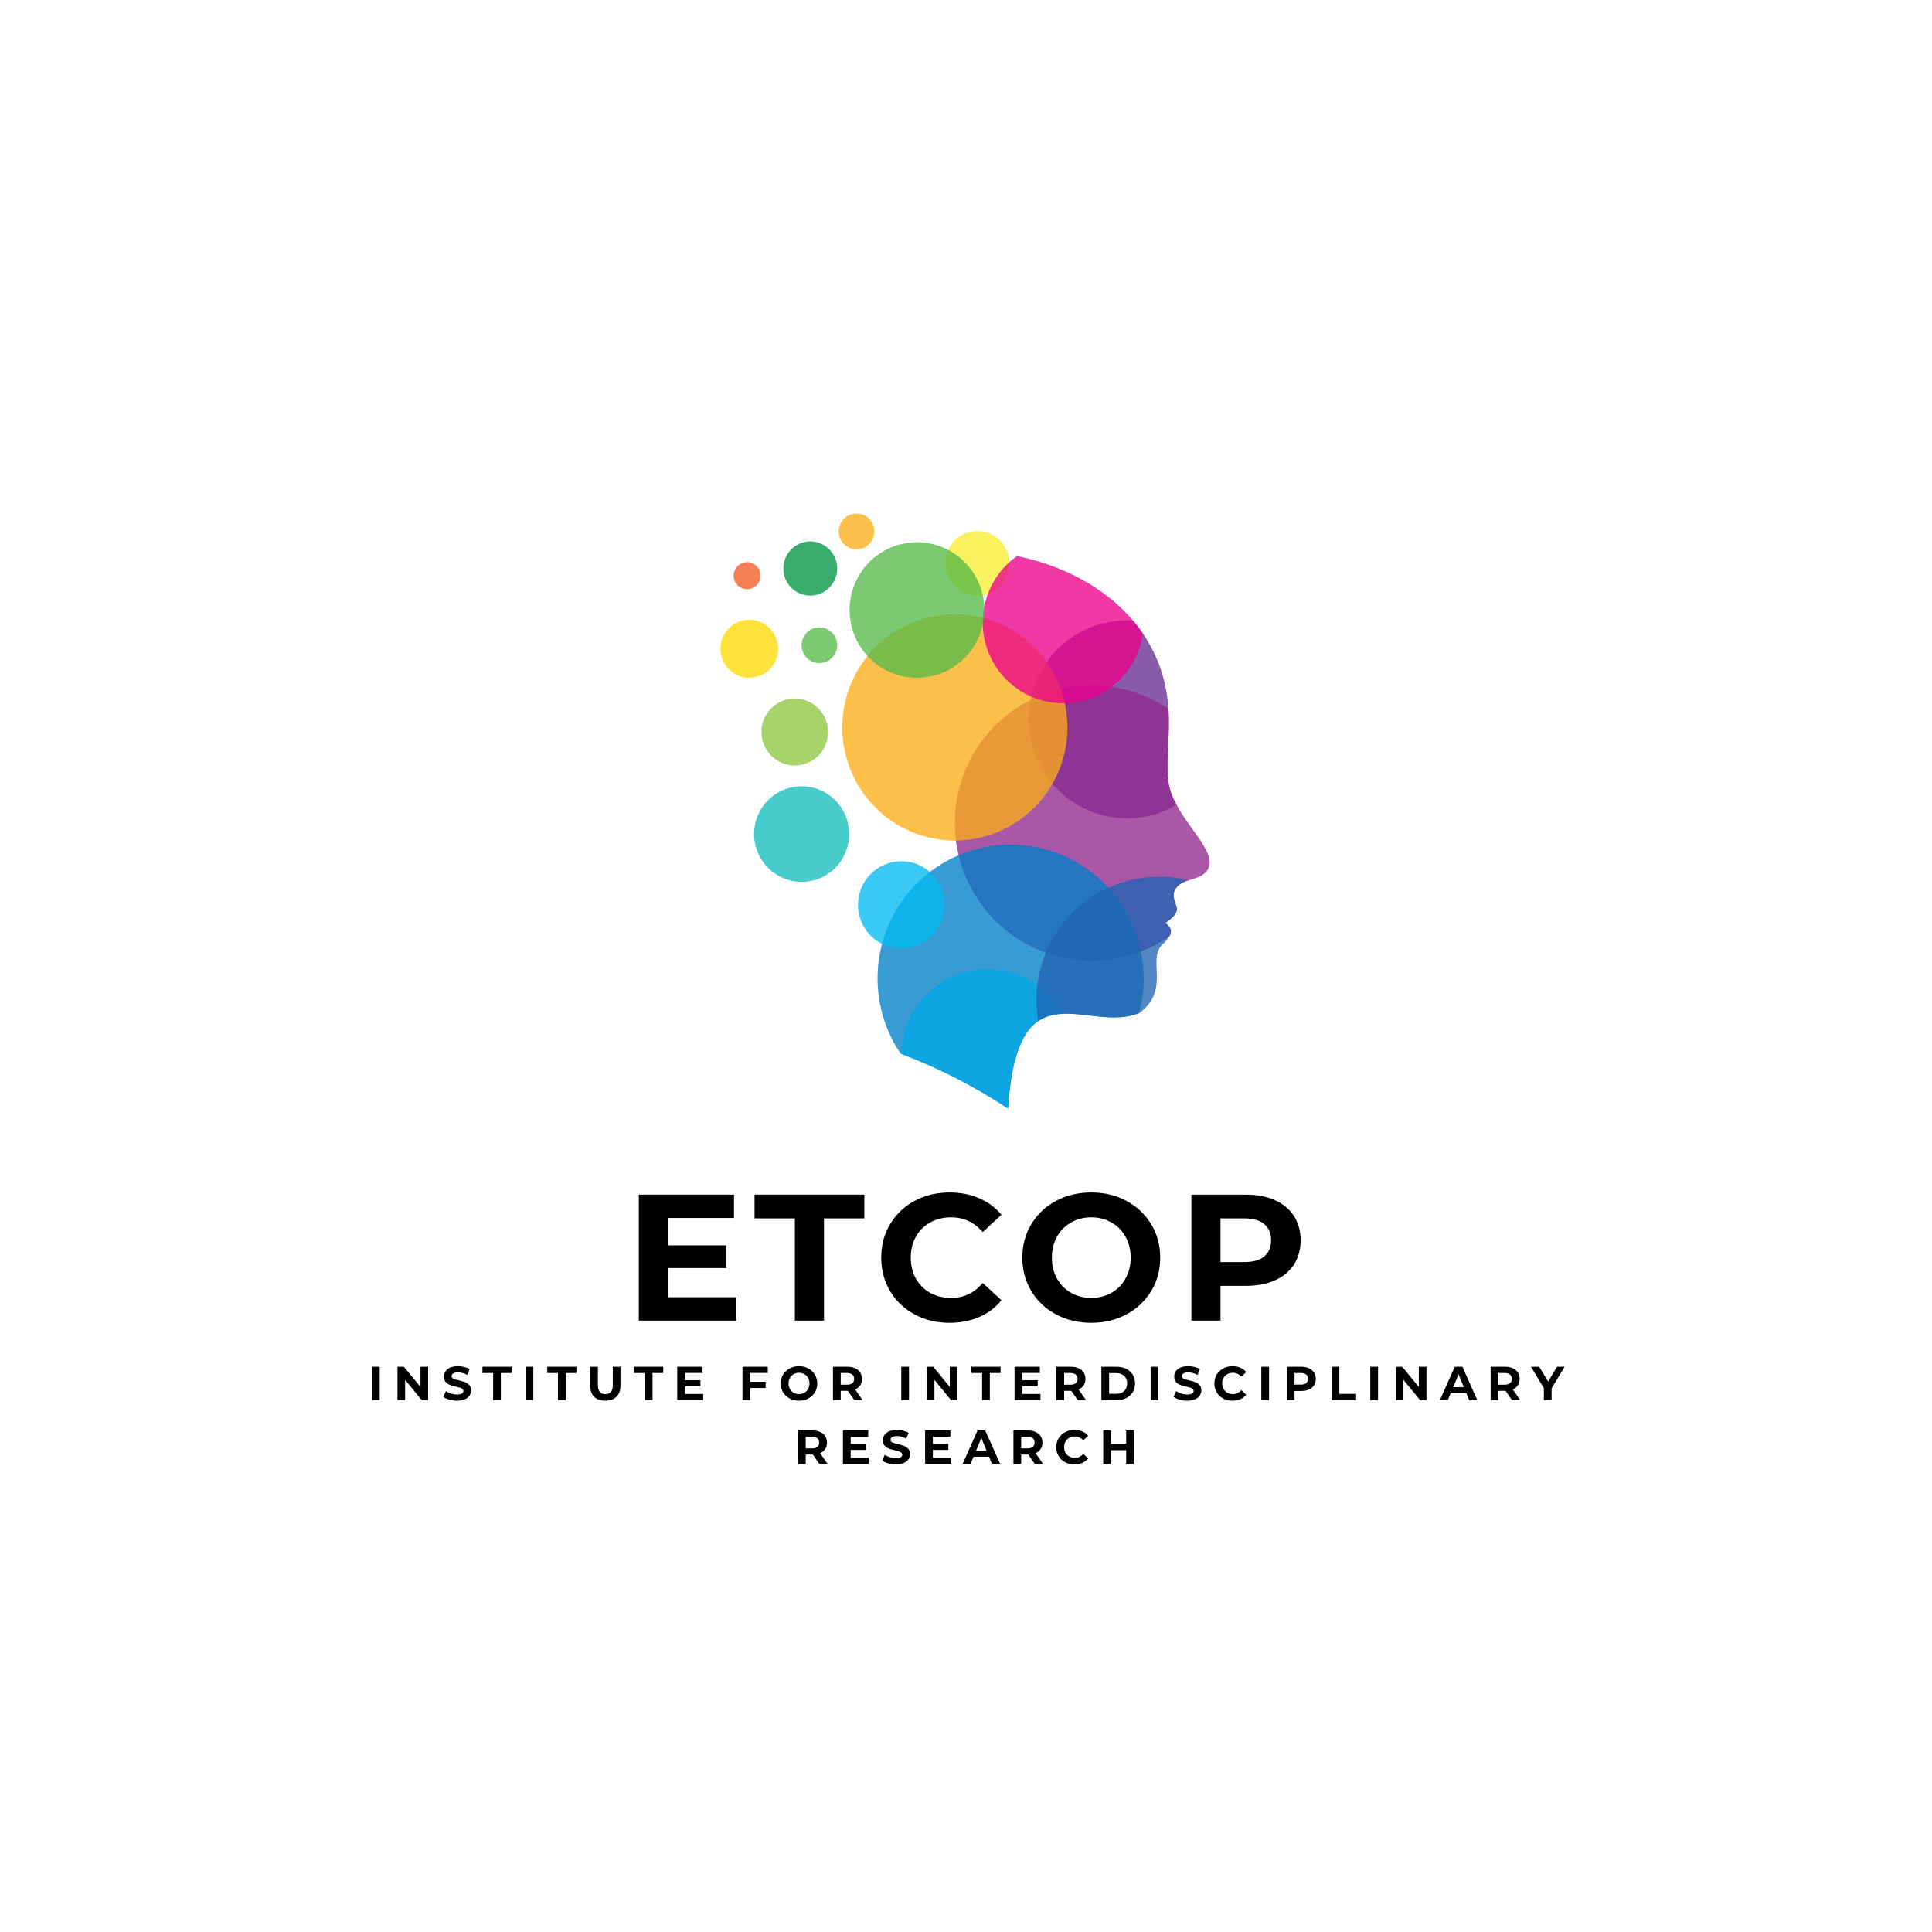 <svg xmlns="http://www.w3.org/2000/svg" xmlns:xlink="http://www.w3.org/1999/xlink" width="500" zoomAndPan="magnify" viewBox="0 0 375 375" height="500" preserveAspectRatio="xMidYMid meet" version="1.0"><defs><g/><clipPath id="7b6fdbdb90"><path d="M 185 133 L 234.945 133 L 234.945 187 L 185 187 Z M 185 133 " clip-rule="nonzero"/></clipPath><clipPath id="a50e256677"><path d="M 170 163 L 222 163 L 222 215.176 L 170 215.176 Z M 170 163 " clip-rule="nonzero"/></clipPath><clipPath id="cca1976e12"><path d="M 174 188 L 207 188 L 207 215.176 L 174 215.176 Z M 174 188 " clip-rule="nonzero"/></clipPath><clipPath id="f5c2585b94"><path d="M 139.695 120 L 152 120 L 152 132 L 139.695 132 Z M 139.695 120 " clip-rule="nonzero"/></clipPath><clipPath id="143e9ef150"><path d="M 162 99.676 L 170 99.676 L 170 107 L 162 107 Z M 162 99.676 " clip-rule="nonzero"/></clipPath></defs><rect x="-37.5" width="450" fill="#ffffff" y="-37.5" height="450" fill-opacity="1"/><rect x="-37.5" width="450" fill="#ffffff" y="-37.5" height="450" fill-opacity="1"/><rect x="-37.5" width="450" fill="#ffffff" y="-37.5" height="450" fill-opacity="1"/><path fill="#f9ed32" d="M 189.699 115.602 C 190.109 115.602 190.516 115.562 190.914 115.48 C 191.316 115.402 191.707 115.281 192.086 115.125 C 192.461 114.969 192.82 114.773 193.16 114.547 C 193.504 114.32 193.816 114.059 194.105 113.77 C 194.395 113.477 194.652 113.16 194.883 112.82 C 195.109 112.477 195.301 112.117 195.457 111.734 C 195.613 111.355 195.734 110.965 195.812 110.562 C 195.895 110.156 195.934 109.75 195.934 109.34 C 195.934 108.93 195.895 108.52 195.816 108.117 C 195.734 107.715 195.617 107.32 195.461 106.941 C 195.305 106.562 195.113 106.199 194.887 105.859 C 194.66 105.516 194.402 105.199 194.113 104.906 C 193.824 104.617 193.508 104.355 193.168 104.129 C 192.828 103.898 192.469 103.707 192.094 103.547 C 191.715 103.391 191.324 103.27 190.922 103.191 C 190.523 103.109 190.117 103.07 189.707 103.066 C 189.297 103.066 188.895 103.105 188.492 103.188 C 188.09 103.266 187.699 103.387 187.324 103.543 C 186.945 103.699 186.586 103.891 186.246 104.117 C 185.902 104.348 185.59 104.605 185.301 104.898 C 185.008 105.188 184.75 105.504 184.523 105.844 C 184.293 106.188 184.102 106.547 183.945 106.926 C 183.789 107.305 183.668 107.699 183.59 108.102 C 183.508 108.504 183.465 108.91 183.465 109.324 C 183.465 109.734 183.508 110.145 183.586 110.547 C 183.664 110.949 183.785 111.344 183.941 111.723 C 184.098 112.105 184.289 112.465 184.516 112.809 C 184.742 113.148 185 113.469 185.293 113.758 C 185.582 114.051 185.895 114.312 186.234 114.539 C 186.574 114.77 186.934 114.961 187.312 115.121 C 187.691 115.277 188.082 115.398 188.484 115.48 C 188.883 115.559 189.289 115.602 189.699 115.602 Z M 189.699 115.602 " fill-opacity="0.776" fill-rule="evenodd"/><path fill="#662d91" d="M 219.898 120.434 C 221.59 122.41 222.992 124.574 224.098 126.934 C 225.207 129.289 225.98 131.754 226.418 134.324 C 227.684 141.75 225.754 148.629 227.105 153.254 C 227.422 154.289 227.848 155.281 228.379 156.223 C 227.746 156.594 227.094 156.926 226.426 157.219 C 225.754 157.516 225.07 157.77 224.371 157.988 C 223.672 158.203 222.961 158.379 222.242 158.512 C 221.523 158.645 220.801 158.738 220.07 158.789 C 219.34 158.836 218.609 158.848 217.879 158.812 C 217.148 158.777 216.422 158.703 215.699 158.586 C 214.977 158.465 214.266 158.309 213.562 158.105 C 212.859 157.906 212.168 157.668 211.492 157.387 C 210.816 157.109 210.156 156.789 209.516 156.434 C 208.875 156.078 208.258 155.688 207.664 155.262 C 207.066 154.832 206.5 154.375 205.957 153.879 C 205.414 153.387 204.898 152.867 204.414 152.312 C 203.934 151.762 203.48 151.184 203.066 150.578 C 202.648 149.977 202.266 149.352 201.922 148.703 C 201.574 148.055 201.266 147.387 200.996 146.703 C 200.727 146.02 200.496 145.324 200.309 144.613 C 200.117 143.902 199.969 143.188 199.859 142.457 C 199.75 141.73 199.684 141 199.66 140.266 C 199.637 139.531 199.652 138.797 199.711 138.062 C 199.77 137.332 199.871 136.602 200.012 135.883 C 200.156 135.16 200.34 134.449 200.562 133.75 C 200.785 133.051 201.047 132.363 201.348 131.695 C 201.652 131.023 201.988 130.375 202.367 129.742 C 202.742 129.113 203.152 128.504 203.598 127.922 C 204.043 127.34 204.52 126.781 205.027 126.254 C 205.535 125.727 206.074 125.227 206.641 124.762 C 207.203 124.297 207.797 123.863 208.41 123.465 C 209.023 123.066 209.66 122.703 210.316 122.379 C 210.973 122.055 211.645 121.77 212.332 121.52 C 213.023 121.273 213.723 121.066 214.438 120.902 C 215.148 120.734 215.867 120.609 216.594 120.527 C 217.32 120.441 218.051 120.402 218.781 120.402 C 219.141 120.402 219.523 120.414 219.898 120.434 Z M 219.898 120.434 " fill-opacity="0.776" fill-rule="evenodd"/><g clip-path="url(#7b6fdbdb90)"><path fill="#92278f" d="M 226.793 137.59 C 227.191 143.746 225.957 149.316 227.105 153.27 C 229.078 160.02 237.816 166.133 233.734 169.605 C 232.441 170.648 230.219 170.715 228.914 171.734 C 226.84 173.363 228.258 175.125 228.441 176.395 C 228.531 177 227.988 177.969 226.191 179.145 C 227.547 180.148 227.422 181.004 226.938 181.785 C 226.277 182.242 225.598 182.664 224.898 183.059 C 224.199 183.453 223.484 183.812 222.754 184.141 C 222.023 184.473 221.277 184.766 220.52 185.027 C 219.762 185.289 218.996 185.512 218.219 185.703 C 217.438 185.895 216.652 186.051 215.863 186.172 C 215.07 186.289 214.273 186.375 213.473 186.422 C 212.676 186.469 211.875 186.48 211.074 186.453 C 210.273 186.43 209.477 186.367 208.68 186.27 C 207.887 186.172 207.098 186.039 206.312 185.867 C 205.531 185.699 204.758 185.492 203.992 185.254 C 203.227 185.016 202.473 184.738 201.734 184.43 C 200.996 184.125 200.27 183.781 199.562 183.406 C 198.852 183.035 198.16 182.629 197.488 182.191 C 196.816 181.754 196.164 181.289 195.531 180.793 C 194.902 180.297 194.293 179.77 193.711 179.219 C 193.125 178.668 192.57 178.09 192.035 177.488 C 191.504 176.887 191 176.262 190.527 175.613 C 190.051 174.965 189.605 174.297 189.188 173.609 C 188.773 172.922 188.391 172.215 188.035 171.492 C 187.684 170.77 187.367 170.031 187.082 169.277 C 186.793 168.527 186.543 167.762 186.324 166.988 C 186.109 166.211 185.926 165.43 185.781 164.637 C 185.633 163.848 185.523 163.051 185.449 162.246 C 185.375 161.445 185.336 160.641 185.332 159.836 C 185.328 159.031 185.363 158.227 185.434 157.426 C 185.5 156.625 185.605 155.828 185.75 155.035 C 185.891 154.242 186.066 153.457 186.277 152.68 C 186.488 151.902 186.734 151.137 187.016 150.383 C 187.297 149.629 187.613 148.891 187.957 148.164 C 188.305 147.438 188.684 146.73 189.098 146.039 C 189.508 145.348 189.949 144.676 190.418 144.023 C 190.891 143.375 191.391 142.746 191.918 142.141 C 192.445 141.535 193 140.953 193.582 140.398 C 194.16 139.844 194.766 139.316 195.391 138.812 C 196.02 138.312 196.668 137.844 197.336 137.402 C 198.008 136.961 198.695 136.551 199.402 136.172 C 200.109 135.793 200.832 135.445 201.57 135.133 C 202.309 134.82 203.059 134.539 203.82 134.293 C 204.582 134.051 205.355 133.84 206.137 133.664 C 206.922 133.488 207.707 133.352 208.504 133.246 C 209.297 133.145 210.094 133.078 210.895 133.047 C 211.695 133.016 212.496 133.02 213.297 133.062 C 214.094 133.105 214.891 133.184 215.684 133.297 C 216.477 133.41 217.262 133.562 218.043 133.746 C 218.824 133.934 219.594 134.156 220.352 134.41 C 221.109 134.664 221.855 134.957 222.59 135.277 C 223.324 135.602 224.043 135.957 224.742 136.348 C 225.445 136.738 226.129 137.156 226.793 137.605 Z M 226.793 137.59 " fill-opacity="0.776" fill-rule="evenodd"/></g><g clip-path="url(#a50e256677)"><path fill="#007fc6" d="M 221.102 196.637 C 211.004 200.77 197.488 186.906 195.668 215.176 C 189.105 210.844 182.148 207.281 174.801 204.5 C 174.5 204.051 174.211 203.594 173.934 203.129 C 173.66 202.664 173.402 202.188 173.156 201.707 C 172.91 201.227 172.684 200.734 172.469 200.238 C 172.254 199.742 172.055 199.238 171.871 198.73 C 171.688 198.223 171.52 197.707 171.371 197.188 C 171.219 196.668 171.082 196.145 170.965 195.617 C 170.848 195.09 170.746 194.559 170.66 194.023 C 170.574 193.488 170.504 192.953 170.453 192.414 C 170.402 191.875 170.363 191.336 170.348 190.793 C 170.328 190.254 170.328 189.711 170.34 189.172 C 170.355 188.629 170.387 188.09 170.438 187.551 C 170.484 187.012 170.551 186.477 170.633 185.941 C 170.715 185.406 170.812 184.871 170.93 184.344 C 171.043 183.816 171.176 183.289 171.324 182.77 C 171.473 182.25 171.637 181.734 171.816 181.223 C 171.996 180.715 172.191 180.211 172.402 179.711 C 172.613 179.215 172.84 178.723 173.082 178.238 C 173.324 177.758 173.578 177.281 173.852 176.812 C 174.121 176.348 174.406 175.887 174.707 175.438 C 175.008 174.988 175.32 174.547 175.648 174.117 C 175.977 173.688 176.316 173.27 176.668 172.863 C 177.023 172.453 177.387 172.055 177.766 171.672 C 178.145 171.285 178.535 170.91 178.934 170.551 C 179.336 170.191 179.746 169.844 180.172 169.508 C 180.594 169.172 181.027 168.852 181.469 168.543 C 181.914 168.234 182.363 167.941 182.824 167.66 C 183.285 167.383 183.754 167.117 184.234 166.867 C 184.711 166.617 185.195 166.383 185.688 166.164 C 186.18 165.945 186.68 165.742 187.184 165.551 C 187.688 165.363 188.199 165.191 188.715 165.035 C 189.23 164.879 189.75 164.742 190.273 164.617 C 190.797 164.492 191.324 164.387 191.855 164.297 C 192.387 164.207 192.922 164.133 193.457 164.078 C 193.992 164.02 194.527 163.98 195.066 163.957 C 195.605 163.934 196.141 163.93 196.68 163.941 C 197.219 163.949 197.758 163.977 198.293 164.023 C 198.828 164.066 199.363 164.129 199.898 164.207 C 200.43 164.285 200.961 164.383 201.484 164.492 C 202.012 164.605 202.535 164.73 203.055 164.875 C 203.574 165.02 204.086 165.184 204.598 165.359 C 205.105 165.535 205.609 165.727 206.105 165.938 C 206.602 166.145 207.09 166.367 207.574 166.609 C 208.059 166.848 208.531 167.102 209 167.371 C 209.465 167.641 209.926 167.922 210.375 168.223 C 210.824 168.52 211.266 168.832 211.695 169.156 C 212.125 169.48 212.543 169.82 212.953 170.172 C 213.363 170.523 213.758 170.891 214.145 171.266 C 214.531 171.645 214.906 172.031 215.27 172.434 C 215.629 172.832 215.98 173.246 216.316 173.668 C 216.652 174.09 216.977 174.523 217.285 174.965 C 217.594 175.406 217.891 175.859 218.172 176.32 C 218.453 176.781 218.723 177.254 218.973 177.73 C 219.227 178.207 219.465 178.695 219.684 179.188 C 219.906 179.68 220.113 180.18 220.305 180.688 C 220.496 181.191 220.672 181.703 220.832 182.219 C 220.988 182.738 221.133 183.258 221.258 183.785 C 221.387 184.312 221.496 184.84 221.59 185.375 C 221.684 185.906 221.762 186.441 221.82 186.98 C 221.883 187.52 221.926 188.059 221.953 188.598 C 221.98 189.137 221.988 189.68 221.984 190.219 C 221.977 190.762 221.953 191.301 221.914 191.844 C 221.871 192.383 221.816 192.918 221.742 193.457 C 221.668 193.992 221.578 194.523 221.473 195.055 C 221.363 195.586 221.242 196.113 221.102 196.637 Z M 221.102 196.637 " fill-opacity="0.776" fill-rule="evenodd"/></g><g clip-path="url(#cca1976e12)"><path fill="#01a6e6" d="M 206.277 196.781 C 200.945 197.004 196.641 200.094 195.668 215.176 C 189.141 210.867 182.227 207.324 174.926 204.543 C 174.945 203.625 175.043 202.719 175.211 201.816 C 175.383 200.914 175.621 200.035 175.938 199.172 C 176.25 198.312 176.629 197.48 177.078 196.684 C 177.523 195.883 178.035 195.129 178.605 194.414 C 179.176 193.699 179.801 193.035 180.48 192.422 C 181.16 191.809 181.883 191.258 182.652 190.762 C 183.422 190.27 184.227 189.844 185.062 189.48 C 185.902 189.121 186.766 188.832 187.648 188.613 C 188.535 188.395 189.434 188.246 190.344 188.176 C 191.25 188.105 192.16 188.105 193.07 188.184 C 193.977 188.262 194.875 188.414 195.758 188.641 C 196.645 188.863 197.504 189.16 198.34 189.527 C 199.176 189.895 199.977 190.324 200.742 190.824 C 201.508 191.32 202.227 191.879 202.902 192.496 C 203.578 193.113 204.199 193.781 204.766 194.5 C 205.332 195.219 205.836 195.98 206.277 196.781 Z M 206.277 196.781 " fill-opacity="0.776" fill-rule="evenodd"/></g><path fill="#2063b2" d="M 230.672 170.871 C 230.039 171.055 229.453 171.34 228.914 171.719 C 226.84 173.348 228.258 175.109 228.441 176.379 C 228.531 176.98 227.988 177.949 226.191 179.129 C 228.266 180.668 226.871 181.848 226.035 182.98 C 222.152 185.793 227.555 191.891 221.148 196.621 C 214.684 199.297 206.82 194.574 201.512 198.199 C 201.426 197.711 201.359 197.223 201.305 196.73 C 201.25 196.238 201.211 195.746 201.188 195.25 C 201.164 194.754 201.156 194.262 201.164 193.766 C 201.172 193.27 201.191 192.777 201.23 192.285 C 201.27 191.789 201.32 191.297 201.387 190.809 C 201.457 190.316 201.539 189.828 201.637 189.344 C 201.734 188.859 201.848 188.379 201.977 187.898 C 202.102 187.422 202.246 186.949 202.402 186.48 C 202.559 186.012 202.73 185.547 202.914 185.086 C 203.102 184.629 203.301 184.176 203.516 183.73 C 203.727 183.285 203.953 182.844 204.195 182.414 C 204.434 181.98 204.688 181.559 204.957 181.141 C 205.223 180.727 205.5 180.316 205.793 179.918 C 206.086 179.52 206.391 179.133 206.703 178.75 C 207.02 178.371 207.348 178.004 207.688 177.645 C 208.023 177.285 208.375 176.934 208.734 176.598 C 209.094 176.262 209.465 175.934 209.844 175.621 C 210.227 175.305 210.613 175.004 211.012 174.711 C 211.414 174.422 211.82 174.145 212.234 173.879 C 212.652 173.617 213.074 173.363 213.508 173.125 C 213.938 172.887 214.379 172.664 214.824 172.453 C 215.27 172.242 215.719 172.043 216.176 171.859 C 216.633 171.68 217.098 171.508 217.566 171.355 C 218.031 171.203 218.504 171.062 218.98 170.938 C 219.457 170.812 219.938 170.703 220.422 170.609 C 220.906 170.516 221.391 170.434 221.879 170.371 C 222.367 170.305 222.855 170.258 223.348 170.223 C 223.84 170.191 224.332 170.172 224.824 170.168 C 225.316 170.164 225.809 170.176 226.301 170.203 C 226.789 170.234 227.281 170.273 227.77 170.332 C 228.258 170.391 228.746 170.465 229.23 170.555 C 229.715 170.641 230.195 170.746 230.672 170.863 Z M 230.672 170.871 " fill-opacity="0.776" fill-rule="evenodd"/><path fill="#12bcbc" d="M 155.586 171.172 C 156.195 171.172 156.793 171.113 157.391 170.996 C 157.984 170.879 158.562 170.703 159.121 170.469 C 159.684 170.234 160.215 169.949 160.719 169.609 C 161.223 169.273 161.688 168.887 162.117 168.457 C 162.547 168.027 162.93 167.559 163.266 167.051 C 163.605 166.543 163.887 166.008 164.121 165.445 C 164.352 164.883 164.527 164.301 164.648 163.703 C 164.766 163.105 164.824 162.504 164.824 161.895 C 164.824 161.285 164.766 160.68 164.648 160.082 C 164.527 159.484 164.355 158.902 164.121 158.34 C 163.891 157.777 163.605 157.242 163.27 156.734 C 162.934 156.227 162.551 155.758 162.121 155.328 C 161.691 154.898 161.227 154.512 160.723 154.172 C 160.215 153.836 159.684 153.551 159.125 153.316 C 158.562 153.082 157.988 152.906 157.391 152.789 C 156.797 152.668 156.195 152.609 155.59 152.609 C 154.984 152.609 154.383 152.668 153.789 152.789 C 153.195 152.906 152.617 153.082 152.055 153.316 C 151.496 153.551 150.965 153.836 150.461 154.176 C 149.957 154.516 149.488 154.898 149.062 155.328 C 148.633 155.762 148.25 156.23 147.914 156.738 C 147.578 157.242 147.293 157.777 147.059 158.344 C 146.828 158.906 146.652 159.484 146.535 160.086 C 146.418 160.684 146.359 161.285 146.359 161.895 C 146.359 162.504 146.422 163.105 146.539 163.703 C 146.66 164.301 146.836 164.879 147.066 165.441 C 147.301 166.004 147.582 166.539 147.922 167.047 C 148.258 167.551 148.641 168.02 149.066 168.449 C 149.496 168.879 149.961 169.266 150.465 169.605 C 150.969 169.941 151.5 170.227 152.059 170.461 C 152.617 170.695 153.195 170.871 153.789 170.992 C 154.383 171.113 154.98 171.172 155.586 171.172 Z M 155.586 171.172 " fill-opacity="0.776" fill-rule="evenodd"/><path fill="#00b9f1" d="M 174.926 184.094 C 175.477 184.094 176.027 184.043 176.57 183.934 C 177.113 183.828 177.641 183.668 178.152 183.457 C 178.664 183.246 179.148 182.984 179.609 182.68 C 180.07 182.371 180.496 182.02 180.891 181.629 C 181.281 181.234 181.633 180.809 181.941 180.348 C 182.25 179.887 182.508 179.398 182.723 178.883 C 182.934 178.371 183.098 177.84 183.203 177.297 C 183.312 176.75 183.367 176.199 183.371 175.645 C 183.371 175.086 183.316 174.535 183.211 173.992 C 183.105 173.445 182.945 172.914 182.734 172.402 C 182.523 171.887 182.266 171.398 181.957 170.934 C 181.652 170.473 181.301 170.043 180.91 169.648 C 180.52 169.258 180.098 168.902 179.637 168.594 C 179.176 168.285 178.691 168.023 178.18 167.809 C 177.668 167.598 177.145 167.434 176.602 167.324 C 176.059 167.219 175.512 167.16 174.957 167.16 C 174.402 167.16 173.855 167.215 173.312 167.324 C 172.77 167.43 172.242 167.59 171.73 167.805 C 171.219 168.016 170.734 168.277 170.273 168.586 C 169.812 168.895 169.387 169.246 168.996 169.637 C 168.605 170.031 168.258 170.461 167.949 170.922 C 167.641 171.383 167.383 171.871 167.168 172.387 C 166.957 172.898 166.797 173.43 166.691 173.977 C 166.582 174.52 166.527 175.07 166.527 175.629 C 166.527 176.184 166.582 176.73 166.691 177.273 C 166.801 177.82 166.961 178.348 167.172 178.859 C 167.383 179.371 167.641 179.859 167.945 180.32 C 168.254 180.781 168.602 181.207 168.992 181.602 C 169.379 181.992 169.805 182.344 170.262 182.652 C 170.719 182.961 171.203 183.223 171.711 183.438 C 172.223 183.652 172.746 183.812 173.285 183.926 C 173.828 184.035 174.375 184.09 174.926 184.094 Z M 174.926 184.094 " fill-opacity="0.776" fill-rule="evenodd"/><path fill="#8dc63f" d="M 154.262 148.586 C 154.684 148.586 155.105 148.543 155.523 148.461 C 155.938 148.379 156.344 148.254 156.734 148.09 C 157.129 147.926 157.5 147.727 157.855 147.488 C 158.207 147.25 158.535 146.98 158.836 146.68 C 159.137 146.379 159.402 146.051 159.641 145.695 C 159.875 145.34 160.074 144.965 160.238 144.57 C 160.398 144.176 160.523 143.77 160.605 143.348 C 160.688 142.93 160.73 142.508 160.73 142.078 C 160.73 141.652 160.688 141.23 160.605 140.812 C 160.523 140.391 160.398 139.984 160.238 139.59 C 160.074 139.195 159.875 138.82 159.637 138.465 C 159.402 138.109 159.133 137.781 158.832 137.48 C 158.531 137.18 158.207 136.91 157.852 136.672 C 157.5 136.434 157.125 136.234 156.734 136.07 C 156.34 135.906 155.938 135.785 155.52 135.703 C 155.102 135.617 154.684 135.578 154.258 135.578 C 153.832 135.578 153.41 135.621 152.996 135.703 C 152.578 135.785 152.176 135.91 151.781 136.074 C 151.391 136.238 151.016 136.438 150.664 136.676 C 150.309 136.914 149.984 137.184 149.684 137.484 C 149.383 137.785 149.113 138.117 148.879 138.473 C 148.645 138.824 148.445 139.199 148.281 139.594 C 148.117 139.992 147.996 140.398 147.914 140.816 C 147.832 141.234 147.789 141.66 147.789 142.086 C 147.793 142.512 147.832 142.934 147.918 143.352 C 148 143.773 148.125 144.18 148.285 144.57 C 148.449 144.965 148.648 145.34 148.883 145.695 C 149.121 146.051 149.391 146.379 149.688 146.68 C 149.988 146.98 150.316 147.25 150.668 147.488 C 151.023 147.727 151.395 147.926 151.785 148.09 C 152.18 148.254 152.582 148.375 153 148.461 C 153.414 148.543 153.836 148.586 154.262 148.586 Z M 154.262 148.586 " fill-opacity="0.776" fill-rule="evenodd"/><g clip-path="url(#f5c2585b94)"><path fill="#ffd900" d="M 151.031 125.922 C 151.031 126.293 150.996 126.656 150.926 127.02 C 150.855 127.383 150.746 127.734 150.605 128.078 C 150.465 128.418 150.293 128.742 150.09 129.051 C 149.883 129.359 149.652 129.641 149.391 129.902 C 149.133 130.164 148.848 130.398 148.543 130.605 C 148.238 130.809 147.914 130.984 147.574 131.125 C 147.234 131.266 146.883 131.371 146.523 131.445 C 146.164 131.516 145.801 131.555 145.43 131.555 C 145.062 131.555 144.699 131.516 144.34 131.445 C 143.977 131.371 143.629 131.266 143.289 131.125 C 142.949 130.984 142.625 130.809 142.32 130.605 C 142.012 130.398 141.73 130.164 141.469 129.902 C 141.211 129.641 140.977 129.359 140.773 129.051 C 140.57 128.742 140.395 128.418 140.254 128.078 C 140.113 127.734 140.008 127.383 139.938 127.02 C 139.863 126.656 139.828 126.293 139.828 125.922 C 139.828 125.551 139.863 125.184 139.938 124.824 C 140.008 124.461 140.113 124.109 140.254 123.766 C 140.395 123.426 140.57 123.102 140.773 122.793 C 140.977 122.484 141.211 122.199 141.469 121.938 C 141.73 121.676 142.012 121.445 142.32 121.238 C 142.625 121.031 142.949 120.859 143.289 120.719 C 143.629 120.578 143.977 120.469 144.34 120.398 C 144.699 120.324 145.062 120.289 145.43 120.289 C 145.801 120.289 146.164 120.324 146.523 120.398 C 146.883 120.469 147.234 120.578 147.574 120.719 C 147.914 120.859 148.238 121.031 148.543 121.238 C 148.848 121.445 149.133 121.676 149.391 121.938 C 149.652 122.199 149.883 122.484 150.09 122.793 C 150.293 123.102 150.465 123.426 150.605 123.766 C 150.746 124.109 150.855 124.461 150.926 124.824 C 150.996 125.184 151.031 125.551 151.031 125.922 Z M 151.031 125.922 " fill-opacity="0.776" fill-rule="nonzero"/></g><path fill="#009444" d="M 157.266 115.602 C 157.609 115.602 157.949 115.57 158.289 115.5 C 158.625 115.434 158.953 115.336 159.27 115.203 C 159.586 115.07 159.887 114.91 160.172 114.719 C 160.461 114.527 160.723 114.309 160.969 114.066 C 161.211 113.82 161.426 113.555 161.617 113.27 C 161.809 112.98 161.969 112.68 162.102 112.359 C 162.234 112.039 162.332 111.711 162.398 111.371 C 162.469 111.035 162.5 110.691 162.5 110.348 C 162.5 110 162.469 109.66 162.402 109.32 C 162.336 108.98 162.234 108.652 162.105 108.336 C 161.973 108.016 161.812 107.711 161.621 107.426 C 161.43 107.137 161.215 106.871 160.973 106.629 C 160.727 106.383 160.465 106.164 160.18 105.973 C 159.895 105.781 159.59 105.621 159.273 105.488 C 158.957 105.355 158.629 105.254 158.293 105.188 C 157.957 105.121 157.617 105.086 157.273 105.086 C 156.93 105.086 156.59 105.121 156.25 105.188 C 155.914 105.254 155.586 105.355 155.27 105.484 C 154.953 105.617 154.652 105.781 154.367 105.973 C 154.082 106.164 153.816 106.383 153.574 106.625 C 153.332 106.871 153.113 107.137 152.922 107.422 C 152.73 107.711 152.57 108.012 152.438 108.332 C 152.309 108.652 152.207 108.98 152.141 109.316 C 152.074 109.656 152.039 110 152.039 110.344 C 152.043 110.688 152.074 111.031 152.141 111.367 C 152.211 111.707 152.309 112.035 152.441 112.355 C 152.57 112.672 152.734 112.977 152.926 113.262 C 153.113 113.551 153.332 113.812 153.574 114.059 C 153.816 114.301 154.078 114.52 154.363 114.711 C 154.648 114.902 154.949 115.066 155.27 115.199 C 155.586 115.332 155.91 115.43 156.246 115.5 C 156.586 115.566 156.926 115.602 157.266 115.602 Z M 157.266 115.602 " fill-opacity="0.776" fill-rule="evenodd"/><path fill="#56ba48" d="M 159.043 128.707 C 159.5 128.707 159.941 128.617 160.363 128.441 C 160.789 128.266 161.16 128.016 161.484 127.691 C 161.809 127.363 162.059 126.988 162.234 126.562 C 162.41 126.137 162.496 125.695 162.496 125.234 C 162.496 124.773 162.41 124.332 162.234 123.906 C 162.059 123.48 161.809 123.105 161.484 122.777 C 161.16 122.453 160.789 122.203 160.363 122.023 C 159.941 121.848 159.5 121.762 159.043 121.762 C 158.586 121.762 158.145 121.848 157.719 122.023 C 157.297 122.203 156.922 122.453 156.598 122.777 C 156.277 123.105 156.027 123.48 155.852 123.906 C 155.676 124.332 155.586 124.773 155.586 125.234 C 155.59 125.695 155.676 126.137 155.852 126.562 C 156.027 126.988 156.277 127.363 156.602 127.688 C 156.926 128.012 157.297 128.266 157.723 128.441 C 158.145 128.617 158.586 128.707 159.043 128.707 Z M 159.043 128.707 " fill-opacity="0.776" fill-rule="evenodd"/><g clip-path="url(#143e9ef150)"><path fill="#fbad17" d="M 166.246 106.621 C 166.707 106.621 167.148 106.535 167.57 106.355 C 167.992 106.18 168.367 105.93 168.691 105.605 C 169.016 105.277 169.266 104.902 169.441 104.477 C 169.613 104.051 169.703 103.609 169.703 103.148 C 169.703 102.688 169.613 102.246 169.441 101.82 C 169.266 101.395 169.016 101.02 168.691 100.691 C 168.367 100.367 167.992 100.117 167.57 99.941 C 167.148 99.762 166.707 99.676 166.246 99.676 C 165.789 99.676 165.348 99.762 164.926 99.941 C 164.504 100.117 164.129 100.367 163.805 100.691 C 163.48 101.02 163.23 101.395 163.055 101.82 C 162.879 102.246 162.793 102.688 162.793 103.148 C 162.793 103.609 162.883 104.051 163.059 104.477 C 163.234 104.902 163.484 105.277 163.809 105.602 C 164.133 105.926 164.504 106.18 164.926 106.355 C 165.352 106.531 165.789 106.621 166.246 106.621 Z M 166.246 106.621 " fill-opacity="0.776" fill-rule="evenodd"/></g><path fill="#f15c22" d="M 145.027 114.363 C 145.375 114.363 145.707 114.293 146.027 114.16 C 146.344 114.023 146.629 113.836 146.871 113.586 C 147.117 113.34 147.305 113.055 147.434 112.734 C 147.566 112.41 147.633 112.074 147.629 111.727 C 147.629 111.379 147.562 111.043 147.43 110.723 C 147.297 110.402 147.105 110.117 146.859 109.871 C 146.613 109.625 146.332 109.438 146.012 109.305 C 145.691 109.172 145.359 109.105 145.012 109.105 C 144.664 109.105 144.332 109.172 144.012 109.309 C 143.691 109.441 143.41 109.633 143.164 109.879 C 142.918 110.125 142.73 110.406 142.598 110.73 C 142.465 111.051 142.398 111.387 142.398 111.734 C 142.402 112.086 142.469 112.422 142.602 112.742 C 142.734 113.066 142.926 113.348 143.172 113.598 C 143.418 113.844 143.703 114.031 144.023 114.164 C 144.344 114.297 144.68 114.363 145.027 114.363 Z M 145.027 114.363 " fill-opacity="0.776" fill-rule="evenodd"/><path fill="#fbad17" d="M 207.191 141.184 C 207.191 141.906 207.156 142.621 207.086 143.34 C 207.016 144.055 206.91 144.766 206.77 145.473 C 206.629 146.176 206.457 146.875 206.25 147.562 C 206.043 148.25 205.801 148.926 205.527 149.594 C 205.254 150.258 204.945 150.906 204.609 151.539 C 204.273 152.176 203.906 152.793 203.508 153.391 C 203.109 153.988 202.684 154.566 202.23 155.121 C 201.777 155.68 201.297 156.211 200.789 156.719 C 200.285 157.227 199.754 157.711 199.199 158.168 C 198.648 158.625 198.074 159.051 197.477 159.453 C 196.883 159.852 196.27 160.219 195.637 160.559 C 195.008 160.898 194.359 161.207 193.699 161.48 C 193.039 161.758 192.367 162 191.68 162.207 C 190.996 162.418 190.301 162.59 189.602 162.73 C 188.898 162.871 188.191 162.977 187.48 163.047 C 186.766 163.117 186.055 163.152 185.336 163.152 C 184.621 163.152 183.906 163.117 183.195 163.047 C 182.484 162.977 181.777 162.871 181.074 162.73 C 180.371 162.59 179.68 162.418 178.992 162.207 C 178.309 162 177.637 161.758 176.977 161.48 C 176.312 161.207 175.668 160.898 175.035 160.559 C 174.406 160.219 173.793 159.852 173.195 159.453 C 172.602 159.051 172.027 158.625 171.473 158.168 C 170.922 157.711 170.391 157.227 169.887 156.719 C 169.379 156.211 168.898 155.68 168.445 155.121 C 167.992 154.566 167.566 153.988 167.168 153.391 C 166.77 152.793 166.402 152.176 166.066 151.539 C 165.727 150.906 165.422 150.258 165.148 149.594 C 164.875 148.926 164.633 148.25 164.426 147.562 C 164.219 146.875 164.043 146.176 163.906 145.473 C 163.766 144.766 163.66 144.055 163.59 143.34 C 163.52 142.621 163.484 141.906 163.484 141.184 C 163.484 140.465 163.52 139.746 163.59 139.031 C 163.66 138.316 163.766 137.605 163.906 136.898 C 164.043 136.191 164.219 135.496 164.426 134.809 C 164.633 134.121 164.875 133.441 165.148 132.777 C 165.422 132.113 165.727 131.465 166.066 130.828 C 166.402 130.195 166.77 129.578 167.168 128.98 C 167.566 128.383 167.992 127.805 168.445 127.246 C 168.898 126.691 169.379 126.16 169.887 125.652 C 170.391 125.141 170.922 124.66 171.473 124.203 C 172.027 123.746 172.602 123.316 173.195 122.918 C 173.793 122.52 174.406 122.148 175.035 121.809 C 175.668 121.473 176.312 121.164 176.977 120.887 C 177.637 120.613 178.309 120.371 178.992 120.16 C 179.68 119.953 180.371 119.777 181.074 119.637 C 181.777 119.496 182.484 119.391 183.195 119.32 C 183.906 119.25 184.621 119.215 185.336 119.215 C 186.055 119.215 186.766 119.25 187.48 119.32 C 188.191 119.391 188.898 119.496 189.602 119.637 C 190.301 119.777 190.996 119.953 191.68 120.16 C 192.367 120.371 193.039 120.613 193.699 120.887 C 194.359 121.164 195.008 121.473 195.637 121.809 C 196.27 122.148 196.883 122.52 197.477 122.918 C 198.074 123.316 198.648 123.746 199.199 124.203 C 199.754 124.66 200.285 125.141 200.789 125.652 C 201.297 126.16 201.777 126.691 202.23 127.246 C 202.684 127.805 203.109 128.383 203.508 128.98 C 203.906 129.578 204.273 130.195 204.609 130.828 C 204.945 131.465 205.254 132.113 205.527 132.777 C 205.801 133.441 206.043 134.121 206.25 134.809 C 206.457 135.496 206.629 136.191 206.77 136.898 C 206.91 137.605 207.016 138.316 207.086 139.031 C 207.156 139.746 207.191 140.465 207.191 141.184 Z M 207.191 141.184 " fill-opacity="0.776" fill-rule="nonzero"/><path fill="#ec008b" d="M 197.41 107.934 C 207.883 110.102 216.656 115.379 221.828 122.961 C 221.738 123.605 221.613 124.242 221.445 124.867 C 221.277 125.496 221.07 126.109 220.828 126.711 C 220.586 127.312 220.309 127.895 219.992 128.461 C 219.676 129.027 219.328 129.574 218.945 130.098 C 218.562 130.621 218.148 131.117 217.707 131.59 C 217.262 132.062 216.793 132.504 216.293 132.918 C 215.797 133.328 215.273 133.711 214.727 134.059 C 214.184 134.406 213.617 134.719 213.035 134.996 C 212.449 135.273 211.852 135.512 211.238 135.715 C 210.625 135.918 210 136.082 209.367 136.207 C 208.734 136.332 208.094 136.418 207.453 136.465 C 206.809 136.508 206.164 136.516 205.52 136.48 C 204.875 136.445 204.234 136.371 203.598 136.254 C 202.961 136.141 202.336 135.984 201.719 135.793 C 201.102 135.602 200.5 135.371 199.91 135.102 C 199.324 134.836 198.754 134.531 198.203 134.191 C 197.652 133.852 197.125 133.48 196.621 133.074 C 196.117 132.672 195.637 132.238 195.188 131.773 C 194.734 131.309 194.312 130.816 193.922 130.301 C 193.531 129.785 193.176 129.246 192.852 128.684 C 192.527 128.121 192.238 127.543 191.984 126.945 C 191.734 126.348 191.52 125.734 191.34 125.113 C 191.164 124.488 191.023 123.855 190.926 123.215 C 190.828 122.57 190.766 121.926 190.746 121.277 C 190.727 120.629 190.75 119.98 190.809 119.336 C 190.867 118.688 190.969 118.047 191.109 117.414 C 191.246 116.781 191.426 116.156 191.641 115.547 C 191.855 114.934 192.109 114.34 192.398 113.758 C 192.688 113.18 193.012 112.617 193.371 112.078 C 193.73 111.539 194.121 111.023 194.543 110.531 C 194.965 110.039 195.418 109.578 195.895 109.141 C 196.375 108.707 196.879 108.305 197.41 107.934 Z M 197.41 107.934 " fill-opacity="0.776" fill-rule="evenodd"/><path fill="#56ba48" d="M 177.98 131.559 C 178.84 131.559 179.691 131.473 180.535 131.305 C 181.375 131.137 182.195 130.887 182.988 130.559 C 183.781 130.227 184.539 129.82 185.254 129.34 C 185.965 128.863 186.629 128.316 187.234 127.707 C 187.844 127.094 188.387 126.43 188.863 125.711 C 189.34 124.996 189.746 124.234 190.074 123.438 C 190.402 122.641 190.652 121.816 190.82 120.969 C 190.988 120.121 191.07 119.266 191.07 118.402 C 191.07 117.539 190.988 116.684 190.82 115.836 C 190.652 114.988 190.406 114.164 190.074 113.367 C 189.746 112.57 189.344 111.812 188.867 111.094 C 188.391 110.375 187.848 109.707 187.238 109.098 C 186.633 108.488 185.973 107.941 185.258 107.461 C 184.543 106.98 183.789 106.574 182.992 106.246 C 182.199 105.914 181.383 105.664 180.539 105.496 C 179.695 105.328 178.844 105.242 177.984 105.242 C 177.125 105.242 176.273 105.328 175.434 105.496 C 174.59 105.664 173.77 105.914 172.977 106.242 C 172.184 106.574 171.43 106.98 170.715 107.461 C 170 107.941 169.336 108.484 168.73 109.098 C 168.121 109.707 167.578 110.371 167.102 111.09 C 166.625 111.809 166.223 112.566 165.895 113.363 C 165.562 114.164 165.316 114.984 165.148 115.832 C 164.98 116.68 164.895 117.535 164.895 118.398 C 164.898 119.262 164.984 120.117 165.152 120.965 C 165.32 121.812 165.57 122.633 165.898 123.43 C 166.227 124.227 166.633 124.984 167.109 125.703 C 167.586 126.422 168.129 127.086 168.734 127.695 C 169.344 128.305 170.004 128.852 170.715 129.332 C 171.43 129.812 172.184 130.219 172.977 130.547 C 173.77 130.879 174.586 131.129 175.43 131.301 C 176.27 131.469 177.121 131.555 177.98 131.559 Z M 177.98 131.559 " fill-opacity="0.776" fill-rule="evenodd"/><g fill="#000000" fill-opacity="1"><g transform="translate(121.094, 256.332)"><g><path d="M 21.828 -4.547 L 21.828 0 L 2.906 0 L 2.906 -24.453 L 21.375 -24.453 L 21.375 -19.922 L 8.531 -19.922 L 8.531 -14.609 L 19.875 -14.609 L 19.875 -10.203 L 8.531 -10.203 L 8.531 -4.547 Z M 21.828 -4.547 "/></g></g></g><g fill="#000000" fill-opacity="1"><g transform="translate(146.315, 256.332)"><g><path d="M 7.969 -19.844 L 0.141 -19.844 L 0.141 -24.453 L 21.453 -24.453 L 21.453 -19.844 L 13.625 -19.844 L 13.625 0 L 7.969 0 Z M 7.969 -19.844 "/></g></g></g><g fill="#000000" fill-opacity="1"><g transform="translate(169.686, 256.332)"><g><path d="M 14.609 0.422 C 12.109 0.422 9.852 -0.117 7.844 -1.203 C 5.832 -2.285 4.25 -3.785 3.094 -5.703 C 1.938 -7.629 1.359 -9.805 1.359 -12.234 C 1.359 -14.648 1.938 -16.816 3.094 -18.734 C 4.25 -20.66 5.832 -22.164 7.844 -23.25 C 9.852 -24.332 12.117 -24.875 14.641 -24.875 C 16.754 -24.875 18.664 -24.5 20.375 -23.75 C 22.094 -23.008 23.535 -21.941 24.703 -20.547 L 21.062 -17.188 C 19.414 -19.094 17.367 -20.047 14.922 -20.047 C 13.398 -20.047 12.047 -19.711 10.859 -19.047 C 9.672 -18.391 8.742 -17.469 8.078 -16.281 C 7.422 -15.094 7.094 -13.742 7.094 -12.234 C 7.094 -10.711 7.422 -9.359 8.078 -8.172 C 8.742 -6.984 9.672 -6.055 10.859 -5.391 C 12.047 -4.734 13.398 -4.406 14.922 -4.406 C 17.367 -4.406 19.414 -5.367 21.062 -7.297 L 24.703 -3.953 C 23.535 -2.523 22.086 -1.438 20.359 -0.688 C 18.641 0.051 16.723 0.422 14.609 0.422 Z M 14.609 0.422 "/></g></g></g><g fill="#000000" fill-opacity="1"><g transform="translate(197.073, 256.332)"><g><path d="M 14.75 0.422 C 12.207 0.422 9.914 -0.125 7.875 -1.219 C 5.844 -2.312 4.25 -3.816 3.094 -5.734 C 1.938 -7.66 1.359 -9.828 1.359 -12.234 C 1.359 -14.629 1.938 -16.785 3.094 -18.703 C 4.25 -20.629 5.844 -22.141 7.875 -23.234 C 9.914 -24.328 12.207 -24.875 14.75 -24.875 C 17.281 -24.875 19.555 -24.328 21.578 -23.234 C 23.609 -22.141 25.207 -20.629 26.375 -18.703 C 27.539 -16.785 28.125 -14.629 28.125 -12.234 C 28.125 -9.828 27.539 -7.66 26.375 -5.734 C 25.207 -3.816 23.609 -2.312 21.578 -1.219 C 19.555 -0.125 17.281 0.422 14.75 0.422 Z M 14.75 -4.406 C 16.188 -4.406 17.488 -4.734 18.656 -5.391 C 19.82 -6.055 20.734 -6.984 21.391 -8.172 C 22.055 -9.359 22.391 -10.711 22.391 -12.234 C 22.391 -13.742 22.055 -15.094 21.391 -16.281 C 20.734 -17.469 19.82 -18.391 18.656 -19.047 C 17.488 -19.711 16.188 -20.047 14.75 -20.047 C 13.301 -20.047 11.992 -19.711 10.828 -19.047 C 9.66 -18.391 8.742 -17.469 8.078 -16.281 C 7.422 -15.094 7.094 -13.742 7.094 -12.234 C 7.094 -10.711 7.422 -9.359 8.078 -8.172 C 8.742 -6.984 9.66 -6.055 10.828 -5.391 C 11.992 -4.734 13.301 -4.406 14.75 -4.406 Z M 14.75 -4.406 "/></g></g></g><g fill="#000000" fill-opacity="1"><g transform="translate(228.338, 256.332)"><g><path d="M 13.484 -24.453 C 15.648 -24.453 17.531 -24.094 19.125 -23.375 C 20.719 -22.656 21.945 -21.629 22.812 -20.297 C 23.676 -18.973 24.109 -17.398 24.109 -15.578 C 24.109 -13.785 23.676 -12.219 22.812 -10.875 C 21.945 -9.539 20.719 -8.52 19.125 -7.812 C 17.531 -7.102 15.648 -6.75 13.484 -6.75 L 8.562 -6.75 L 8.562 0 L 2.906 0 L 2.906 -24.453 Z M 13.172 -11.359 C 14.867 -11.359 16.16 -11.723 17.047 -12.453 C 17.93 -13.191 18.375 -14.234 18.375 -15.578 C 18.375 -16.953 17.93 -18.004 17.047 -18.734 C 16.16 -19.473 14.867 -19.844 13.172 -19.844 L 8.562 -19.844 L 8.562 -11.359 Z M 13.172 -11.359 "/></g></g></g><g fill="#000000" fill-opacity="1"><g transform="translate(71.434, 271.771)"><g><path d="M 0.766 -6.484 L 2.266 -6.484 L 2.266 0 L 0.766 0 Z M 0.766 -6.484 "/></g></g></g><g fill="#000000" fill-opacity="1"><g transform="translate(76.384, 271.771)"><g><path d="M 6.719 -6.484 L 6.719 0 L 5.484 0 L 2.25 -3.938 L 2.25 0 L 0.766 0 L 0.766 -6.484 L 2.016 -6.484 L 5.234 -2.547 L 5.234 -6.484 Z M 6.719 -6.484 "/></g></g></g><g fill="#000000" fill-opacity="1"><g transform="translate(85.784, 271.771)"><g><path d="M 2.906 0.109 C 2.383 0.109 1.883 0.039 1.406 -0.094 C 0.926 -0.238 0.547 -0.422 0.266 -0.641 L 0.766 -1.766 C 1.047 -1.566 1.375 -1.406 1.75 -1.281 C 2.133 -1.156 2.52 -1.094 2.906 -1.094 C 3.332 -1.094 3.645 -1.156 3.844 -1.281 C 4.051 -1.406 4.156 -1.57 4.156 -1.781 C 4.156 -1.938 4.094 -2.066 3.969 -2.172 C 3.852 -2.273 3.703 -2.359 3.516 -2.422 C 3.328 -2.484 3.07 -2.551 2.75 -2.625 C 2.258 -2.738 1.852 -2.852 1.531 -2.969 C 1.219 -3.094 0.945 -3.281 0.719 -3.531 C 0.5 -3.789 0.391 -4.141 0.391 -4.578 C 0.391 -4.953 0.488 -5.289 0.688 -5.594 C 0.895 -5.906 1.203 -6.148 1.609 -6.328 C 2.023 -6.504 2.531 -6.594 3.125 -6.594 C 3.539 -6.594 3.941 -6.539 4.328 -6.438 C 4.723 -6.344 5.07 -6.203 5.375 -6.016 L 4.906 -4.891 C 4.312 -5.223 3.711 -5.391 3.109 -5.391 C 2.691 -5.391 2.379 -5.32 2.172 -5.188 C 1.973 -5.051 1.875 -4.875 1.875 -4.656 C 1.875 -4.426 1.988 -4.258 2.219 -4.156 C 2.457 -4.051 2.816 -3.945 3.297 -3.844 C 3.785 -3.719 4.188 -3.598 4.5 -3.484 C 4.812 -3.367 5.082 -3.18 5.312 -2.922 C 5.539 -2.672 5.656 -2.332 5.656 -1.906 C 5.656 -1.531 5.551 -1.188 5.344 -0.875 C 5.133 -0.57 4.82 -0.332 4.406 -0.156 C 4 0.02 3.5 0.109 2.906 0.109 Z M 2.906 0.109 "/></g></g></g><g fill="#000000" fill-opacity="1"><g transform="translate(93.607, 271.771)"><g><path d="M 2.109 -5.266 L 0.031 -5.266 L 0.031 -6.484 L 5.688 -6.484 L 5.688 -5.266 L 3.609 -5.266 L 3.609 0 L 2.109 0 Z M 2.109 -5.266 "/></g></g></g><g fill="#000000" fill-opacity="1"><g transform="translate(101.246, 271.771)"><g><path d="M 0.766 -6.484 L 2.266 -6.484 L 2.266 0 L 0.766 0 Z M 0.766 -6.484 "/></g></g></g><g fill="#000000" fill-opacity="1"><g transform="translate(106.196, 271.771)"><g><path d="M 2.109 -5.266 L 0.031 -5.266 L 0.031 -6.484 L 5.688 -6.484 L 5.688 -5.266 L 3.609 -5.266 L 3.609 0 L 2.109 0 Z M 2.109 -5.266 "/></g></g></g><g fill="#000000" fill-opacity="1"><g transform="translate(113.834, 271.771)"><g><path d="M 3.656 0.109 C 2.727 0.109 2.004 -0.145 1.484 -0.656 C 0.973 -1.164 0.719 -1.898 0.719 -2.859 L 0.719 -6.484 L 2.219 -6.484 L 2.219 -2.906 C 2.219 -1.75 2.695 -1.172 3.656 -1.172 C 4.125 -1.172 4.484 -1.312 4.734 -1.594 C 4.984 -1.875 5.109 -2.312 5.109 -2.906 L 5.109 -6.484 L 6.594 -6.484 L 6.594 -2.859 C 6.594 -1.898 6.332 -1.164 5.812 -0.656 C 5.301 -0.145 4.582 0.109 3.656 0.109 Z M 3.656 0.109 "/></g></g></g><g fill="#000000" fill-opacity="1"><g transform="translate(123.048, 271.771)"><g><path d="M 2.109 -5.266 L 0.031 -5.266 L 0.031 -6.484 L 5.688 -6.484 L 5.688 -5.266 L 3.609 -5.266 L 3.609 0 L 2.109 0 Z M 2.109 -5.266 "/></g></g></g><g fill="#000000" fill-opacity="1"><g transform="translate(130.686, 271.771)"><g><path d="M 5.797 -1.203 L 5.797 0 L 0.766 0 L 0.766 -6.484 L 5.672 -6.484 L 5.672 -5.281 L 2.266 -5.281 L 2.266 -3.875 L 5.266 -3.875 L 5.266 -2.703 L 2.266 -2.703 L 2.266 -1.203 Z M 5.797 -1.203 "/></g></g></g><g fill="#000000" fill-opacity="1"><g transform="translate(138.815, 271.771)"><g/></g></g><g fill="#000000" fill-opacity="1"><g transform="translate(143.348, 271.771)"><g><path d="M 2.266 -5.281 L 2.266 -3.562 L 5.266 -3.562 L 5.266 -2.359 L 2.266 -2.359 L 2.266 0 L 0.766 0 L 0.766 -6.484 L 5.672 -6.484 L 5.672 -5.281 Z M 2.266 -5.281 "/></g></g></g><g fill="#000000" fill-opacity="1"><g transform="translate(151.181, 271.771)"><g><path d="M 3.906 0.109 C 3.238 0.109 2.633 -0.035 2.094 -0.328 C 1.551 -0.617 1.125 -1.016 0.812 -1.516 C 0.508 -2.023 0.359 -2.602 0.359 -3.25 C 0.359 -3.883 0.508 -4.453 0.812 -4.953 C 1.125 -5.461 1.551 -5.863 2.094 -6.156 C 2.633 -6.445 3.238 -6.594 3.906 -6.594 C 4.582 -6.594 5.188 -6.445 5.719 -6.156 C 6.258 -5.863 6.68 -5.461 6.984 -4.953 C 7.297 -4.453 7.453 -3.883 7.453 -3.25 C 7.453 -2.602 7.297 -2.023 6.984 -1.516 C 6.68 -1.016 6.258 -0.617 5.719 -0.328 C 5.188 -0.035 4.582 0.109 3.906 0.109 Z M 3.906 -1.172 C 4.289 -1.172 4.633 -1.258 4.938 -1.438 C 5.25 -1.613 5.492 -1.859 5.672 -2.172 C 5.848 -2.484 5.938 -2.844 5.938 -3.25 C 5.938 -3.645 5.848 -4 5.672 -4.312 C 5.492 -4.633 5.25 -4.879 4.938 -5.047 C 4.633 -5.223 4.289 -5.312 3.906 -5.312 C 3.52 -5.312 3.172 -5.223 2.859 -5.047 C 2.555 -4.879 2.316 -4.633 2.141 -4.312 C 1.961 -4 1.875 -3.645 1.875 -3.25 C 1.875 -2.844 1.961 -2.484 2.141 -2.172 C 2.316 -1.859 2.555 -1.613 2.859 -1.438 C 3.172 -1.258 3.52 -1.172 3.906 -1.172 Z M 3.906 -1.172 "/></g></g></g><g fill="#000000" fill-opacity="1"><g transform="translate(160.914, 271.771)"><g><path d="M 4.906 0 L 3.656 -1.812 L 2.266 -1.812 L 2.266 0 L 0.766 0 L 0.766 -6.484 L 3.578 -6.484 C 4.148 -6.484 4.645 -6.383 5.062 -6.188 C 5.488 -6 5.816 -5.727 6.047 -5.375 C 6.273 -5.031 6.391 -4.613 6.391 -4.125 C 6.391 -3.645 6.273 -3.227 6.047 -2.875 C 5.816 -2.531 5.488 -2.266 5.062 -2.078 L 6.516 0 Z M 4.875 -4.125 C 4.875 -4.488 4.754 -4.77 4.516 -4.969 C 4.285 -5.164 3.945 -5.266 3.5 -5.266 L 2.266 -5.266 L 2.266 -3 L 3.5 -3 C 3.945 -3 4.285 -3.098 4.516 -3.297 C 4.754 -3.492 4.875 -3.77 4.875 -4.125 Z M 4.875 -4.125 "/></g></g></g><g fill="#000000" fill-opacity="1"><g transform="translate(169.637, 271.771)"><g/></g></g><g fill="#000000" fill-opacity="1"><g transform="translate(174.17, 271.771)"><g><path d="M 0.766 -6.484 L 2.266 -6.484 L 2.266 0 L 0.766 0 Z M 0.766 -6.484 "/></g></g></g><g fill="#000000" fill-opacity="1"><g transform="translate(179.12, 271.771)"><g><path d="M 6.719 -6.484 L 6.719 0 L 5.484 0 L 2.25 -3.938 L 2.25 0 L 0.766 0 L 0.766 -6.484 L 2.016 -6.484 L 5.234 -2.547 L 5.234 -6.484 Z M 6.719 -6.484 "/></g></g></g><g fill="#000000" fill-opacity="1"><g transform="translate(188.519, 271.771)"><g><path d="M 2.109 -5.266 L 0.031 -5.266 L 0.031 -6.484 L 5.688 -6.484 L 5.688 -5.266 L 3.609 -5.266 L 3.609 0 L 2.109 0 Z M 2.109 -5.266 "/></g></g></g><g fill="#000000" fill-opacity="1"><g transform="translate(196.157, 271.771)"><g><path d="M 5.797 -1.203 L 5.797 0 L 0.766 0 L 0.766 -6.484 L 5.672 -6.484 L 5.672 -5.281 L 2.266 -5.281 L 2.266 -3.875 L 5.266 -3.875 L 5.266 -2.703 L 2.266 -2.703 L 2.266 -1.203 Z M 5.797 -1.203 "/></g></g></g><g fill="#000000" fill-opacity="1"><g transform="translate(204.287, 271.771)"><g><path d="M 4.906 0 L 3.656 -1.812 L 2.266 -1.812 L 2.266 0 L 0.766 0 L 0.766 -6.484 L 3.578 -6.484 C 4.148 -6.484 4.645 -6.383 5.062 -6.188 C 5.488 -6 5.816 -5.727 6.047 -5.375 C 6.273 -5.031 6.391 -4.613 6.391 -4.125 C 6.391 -3.645 6.273 -3.227 6.047 -2.875 C 5.816 -2.531 5.488 -2.266 5.062 -2.078 L 6.516 0 Z M 4.875 -4.125 C 4.875 -4.488 4.754 -4.77 4.516 -4.969 C 4.285 -5.164 3.945 -5.266 3.5 -5.266 L 2.266 -5.266 L 2.266 -3 L 3.5 -3 C 3.945 -3 4.285 -3.098 4.516 -3.297 C 4.754 -3.492 4.875 -3.77 4.875 -4.125 Z M 4.875 -4.125 "/></g></g></g><g fill="#000000" fill-opacity="1"><g transform="translate(213.01, 271.771)"><g><path d="M 0.766 -6.484 L 3.719 -6.484 C 4.414 -6.484 5.035 -6.348 5.578 -6.078 C 6.117 -5.816 6.539 -5.441 6.844 -4.953 C 7.145 -4.461 7.297 -3.895 7.297 -3.25 C 7.297 -2.594 7.145 -2.02 6.844 -1.531 C 6.539 -1.051 6.117 -0.676 5.578 -0.406 C 5.035 -0.133 4.414 0 3.719 0 L 0.766 0 Z M 3.641 -1.234 C 4.285 -1.234 4.801 -1.41 5.188 -1.766 C 5.57 -2.129 5.766 -2.625 5.766 -3.25 C 5.766 -3.863 5.57 -4.348 5.188 -4.703 C 4.801 -5.066 4.285 -5.25 3.641 -5.25 L 2.266 -5.25 L 2.266 -1.234 Z M 3.641 -1.234 "/></g></g></g><g fill="#000000" fill-opacity="1"><g transform="translate(222.576, 271.771)"><g><path d="M 0.766 -6.484 L 2.266 -6.484 L 2.266 0 L 0.766 0 Z M 0.766 -6.484 "/></g></g></g><g fill="#000000" fill-opacity="1"><g transform="translate(227.526, 271.771)"><g><path d="M 2.906 0.109 C 2.383 0.109 1.883 0.039 1.406 -0.094 C 0.926 -0.238 0.547 -0.422 0.266 -0.641 L 0.766 -1.766 C 1.047 -1.566 1.375 -1.406 1.75 -1.281 C 2.133 -1.156 2.52 -1.094 2.906 -1.094 C 3.332 -1.094 3.645 -1.156 3.844 -1.281 C 4.051 -1.406 4.156 -1.57 4.156 -1.781 C 4.156 -1.938 4.094 -2.066 3.969 -2.172 C 3.852 -2.273 3.703 -2.359 3.516 -2.422 C 3.328 -2.484 3.07 -2.551 2.75 -2.625 C 2.258 -2.738 1.852 -2.852 1.531 -2.969 C 1.219 -3.094 0.945 -3.281 0.719 -3.531 C 0.5 -3.789 0.391 -4.141 0.391 -4.578 C 0.391 -4.953 0.488 -5.289 0.688 -5.594 C 0.895 -5.906 1.203 -6.148 1.609 -6.328 C 2.023 -6.504 2.531 -6.594 3.125 -6.594 C 3.539 -6.594 3.941 -6.539 4.328 -6.438 C 4.723 -6.344 5.07 -6.203 5.375 -6.016 L 4.906 -4.891 C 4.312 -5.223 3.711 -5.391 3.109 -5.391 C 2.691 -5.391 2.379 -5.32 2.172 -5.188 C 1.973 -5.051 1.875 -4.875 1.875 -4.656 C 1.875 -4.426 1.988 -4.258 2.219 -4.156 C 2.457 -4.051 2.816 -3.945 3.297 -3.844 C 3.785 -3.719 4.188 -3.598 4.5 -3.484 C 4.812 -3.367 5.082 -3.18 5.312 -2.922 C 5.539 -2.672 5.656 -2.332 5.656 -1.906 C 5.656 -1.531 5.551 -1.188 5.344 -0.875 C 5.133 -0.57 4.82 -0.332 4.406 -0.156 C 4 0.02 3.5 0.109 2.906 0.109 Z M 2.906 0.109 "/></g></g></g><g fill="#000000" fill-opacity="1"><g transform="translate(235.349, 271.771)"><g><path d="M 3.875 0.109 C 3.207 0.109 2.609 -0.031 2.078 -0.312 C 1.547 -0.602 1.125 -1.004 0.812 -1.516 C 0.508 -2.023 0.359 -2.602 0.359 -3.25 C 0.359 -3.883 0.508 -4.457 0.812 -4.969 C 1.125 -5.477 1.547 -5.875 2.078 -6.156 C 2.609 -6.445 3.207 -6.594 3.875 -6.594 C 4.438 -6.594 4.945 -6.492 5.406 -6.297 C 5.863 -6.098 6.242 -5.816 6.547 -5.453 L 5.594 -4.562 C 5.145 -5.062 4.598 -5.312 3.953 -5.312 C 3.555 -5.312 3.195 -5.223 2.875 -5.047 C 2.562 -4.879 2.316 -4.633 2.141 -4.312 C 1.961 -4 1.875 -3.645 1.875 -3.25 C 1.875 -2.844 1.961 -2.484 2.141 -2.172 C 2.316 -1.859 2.562 -1.613 2.875 -1.438 C 3.195 -1.258 3.555 -1.172 3.953 -1.172 C 4.598 -1.172 5.145 -1.426 5.594 -1.938 L 6.547 -1.047 C 6.242 -0.672 5.863 -0.383 5.406 -0.188 C 4.945 0.008 4.438 0.109 3.875 0.109 Z M 3.875 0.109 "/></g></g></g><g fill="#000000" fill-opacity="1"><g transform="translate(244.054, 271.771)"><g><path d="M 0.766 -6.484 L 2.266 -6.484 L 2.266 0 L 0.766 0 Z M 0.766 -6.484 "/></g></g></g><g fill="#000000" fill-opacity="1"><g transform="translate(249.004, 271.771)"><g><path d="M 3.578 -6.484 C 4.148 -6.484 4.645 -6.383 5.062 -6.188 C 5.488 -6 5.816 -5.727 6.047 -5.375 C 6.273 -5.031 6.391 -4.613 6.391 -4.125 C 6.391 -3.656 6.273 -3.242 6.047 -2.891 C 5.816 -2.535 5.488 -2.258 5.062 -2.062 C 4.645 -1.875 4.148 -1.781 3.578 -1.781 L 2.266 -1.781 L 2.266 0 L 0.766 0 L 0.766 -6.484 Z M 3.5 -3.016 C 3.945 -3.016 4.285 -3.109 4.516 -3.297 C 4.754 -3.492 4.875 -3.77 4.875 -4.125 C 4.875 -4.488 4.754 -4.77 4.516 -4.969 C 4.285 -5.164 3.945 -5.266 3.5 -5.266 L 2.266 -5.266 L 2.266 -3.016 Z M 3.5 -3.016 "/></g></g></g><g fill="#000000" fill-opacity="1"><g transform="translate(257.699, 271.771)"><g><path d="M 0.766 -6.484 L 2.266 -6.484 L 2.266 -1.219 L 5.516 -1.219 L 5.516 0 L 0.766 0 Z M 0.766 -6.484 "/></g></g></g><g fill="#000000" fill-opacity="1"><g transform="translate(265.207, 271.771)"><g><path d="M 0.766 -6.484 L 2.266 -6.484 L 2.266 0 L 0.766 0 Z M 0.766 -6.484 "/></g></g></g><g fill="#000000" fill-opacity="1"><g transform="translate(270.157, 271.771)"><g><path d="M 6.719 -6.484 L 6.719 0 L 5.484 0 L 2.25 -3.938 L 2.25 0 L 0.766 0 L 0.766 -6.484 L 2.016 -6.484 L 5.234 -2.547 L 5.234 -6.484 Z M 6.719 -6.484 "/></g></g></g><g fill="#000000" fill-opacity="1"><g transform="translate(279.556, 271.771)"><g><path d="M 5.047 -1.391 L 2.031 -1.391 L 1.453 0 L -0.078 0 L 2.812 -6.484 L 4.297 -6.484 L 7.188 0 L 5.609 0 Z M 4.562 -2.531 L 3.547 -5.016 L 2.516 -2.531 Z M 4.562 -2.531 "/></g></g></g><g fill="#000000" fill-opacity="1"><g transform="translate(288.566, 271.771)"><g><path d="M 4.906 0 L 3.656 -1.812 L 2.266 -1.812 L 2.266 0 L 0.766 0 L 0.766 -6.484 L 3.578 -6.484 C 4.148 -6.484 4.645 -6.383 5.062 -6.188 C 5.488 -6 5.816 -5.727 6.047 -5.375 C 6.273 -5.031 6.391 -4.613 6.391 -4.125 C 6.391 -3.645 6.273 -3.227 6.047 -2.875 C 5.816 -2.531 5.488 -2.266 5.062 -2.078 L 6.516 0 Z M 4.875 -4.125 C 4.875 -4.488 4.754 -4.77 4.516 -4.969 C 4.285 -5.164 3.945 -5.266 3.5 -5.266 L 2.266 -5.266 L 2.266 -3 L 3.5 -3 C 3.945 -3 4.285 -3.098 4.516 -3.297 C 4.754 -3.492 4.875 -3.77 4.875 -4.125 Z M 4.875 -4.125 "/></g></g></g><g fill="#000000" fill-opacity="1"><g transform="translate(297.289, 271.771)"><g><path d="M 3.875 -2.297 L 3.875 0 L 2.375 0 L 2.375 -2.312 L -0.125 -6.484 L 1.469 -6.484 L 3.203 -3.609 L 4.922 -6.484 L 6.406 -6.484 Z M 3.875 -2.297 "/></g></g></g><g fill="#000000" fill-opacity="1"><g transform="translate(154.124, 284.131)"><g><path d="M 4.906 0 L 3.656 -1.812 L 2.266 -1.812 L 2.266 0 L 0.766 0 L 0.766 -6.484 L 3.578 -6.484 C 4.148 -6.484 4.645 -6.383 5.062 -6.188 C 5.488 -6 5.816 -5.727 6.047 -5.375 C 6.273 -5.031 6.391 -4.613 6.391 -4.125 C 6.391 -3.645 6.273 -3.227 6.047 -2.875 C 5.816 -2.531 5.488 -2.266 5.062 -2.078 L 6.516 0 Z M 4.875 -4.125 C 4.875 -4.488 4.754 -4.77 4.516 -4.969 C 4.285 -5.164 3.945 -5.266 3.5 -5.266 L 2.266 -5.266 L 2.266 -3 L 3.5 -3 C 3.945 -3 4.285 -3.098 4.516 -3.297 C 4.754 -3.492 4.875 -3.77 4.875 -4.125 Z M 4.875 -4.125 "/></g></g></g><g fill="#000000" fill-opacity="1"><g transform="translate(162.847, 284.131)"><g><path d="M 5.797 -1.203 L 5.797 0 L 0.766 0 L 0.766 -6.484 L 5.672 -6.484 L 5.672 -5.281 L 2.266 -5.281 L 2.266 -3.875 L 5.266 -3.875 L 5.266 -2.703 L 2.266 -2.703 L 2.266 -1.203 Z M 5.797 -1.203 "/></g></g></g><g fill="#000000" fill-opacity="1"><g transform="translate(170.977, 284.131)"><g><path d="M 2.906 0.109 C 2.383 0.109 1.883 0.039 1.406 -0.094 C 0.926 -0.238 0.547 -0.422 0.266 -0.641 L 0.766 -1.766 C 1.047 -1.566 1.375 -1.406 1.75 -1.281 C 2.133 -1.156 2.52 -1.094 2.906 -1.094 C 3.332 -1.094 3.645 -1.156 3.844 -1.281 C 4.051 -1.406 4.156 -1.57 4.156 -1.781 C 4.156 -1.938 4.094 -2.066 3.969 -2.172 C 3.852 -2.273 3.703 -2.359 3.516 -2.422 C 3.328 -2.484 3.07 -2.551 2.75 -2.625 C 2.258 -2.738 1.852 -2.852 1.531 -2.969 C 1.219 -3.094 0.945 -3.281 0.719 -3.531 C 0.5 -3.789 0.391 -4.141 0.391 -4.578 C 0.391 -4.953 0.488 -5.289 0.688 -5.594 C 0.895 -5.906 1.203 -6.148 1.609 -6.328 C 2.023 -6.504 2.531 -6.594 3.125 -6.594 C 3.539 -6.594 3.941 -6.539 4.328 -6.438 C 4.723 -6.344 5.07 -6.203 5.375 -6.016 L 4.906 -4.891 C 4.312 -5.223 3.711 -5.391 3.109 -5.391 C 2.691 -5.391 2.379 -5.32 2.172 -5.188 C 1.973 -5.051 1.875 -4.875 1.875 -4.656 C 1.875 -4.426 1.988 -4.258 2.219 -4.156 C 2.457 -4.051 2.816 -3.945 3.297 -3.844 C 3.785 -3.719 4.188 -3.598 4.5 -3.484 C 4.812 -3.367 5.082 -3.18 5.312 -2.922 C 5.539 -2.672 5.656 -2.332 5.656 -1.906 C 5.656 -1.531 5.551 -1.188 5.344 -0.875 C 5.133 -0.57 4.82 -0.332 4.406 -0.156 C 4 0.02 3.5 0.109 2.906 0.109 Z M 2.906 0.109 "/></g></g></g><g fill="#000000" fill-opacity="1"><g transform="translate(178.8, 284.131)"><g><path d="M 5.797 -1.203 L 5.797 0 L 0.766 0 L 0.766 -6.484 L 5.672 -6.484 L 5.672 -5.281 L 2.266 -5.281 L 2.266 -3.875 L 5.266 -3.875 L 5.266 -2.703 L 2.266 -2.703 L 2.266 -1.203 Z M 5.797 -1.203 "/></g></g></g><g fill="#000000" fill-opacity="1"><g transform="translate(186.93, 284.131)"><g><path d="M 5.047 -1.391 L 2.031 -1.391 L 1.453 0 L -0.078 0 L 2.812 -6.484 L 4.297 -6.484 L 7.188 0 L 5.609 0 Z M 4.562 -2.531 L 3.547 -5.016 L 2.516 -2.531 Z M 4.562 -2.531 "/></g></g></g><g fill="#000000" fill-opacity="1"><g transform="translate(195.94, 284.131)"><g><path d="M 4.906 0 L 3.656 -1.812 L 2.266 -1.812 L 2.266 0 L 0.766 0 L 0.766 -6.484 L 3.578 -6.484 C 4.148 -6.484 4.645 -6.383 5.062 -6.188 C 5.488 -6 5.816 -5.727 6.047 -5.375 C 6.273 -5.031 6.391 -4.613 6.391 -4.125 C 6.391 -3.645 6.273 -3.227 6.047 -2.875 C 5.816 -2.531 5.488 -2.266 5.062 -2.078 L 6.516 0 Z M 4.875 -4.125 C 4.875 -4.488 4.754 -4.77 4.516 -4.969 C 4.285 -5.164 3.945 -5.266 3.5 -5.266 L 2.266 -5.266 L 2.266 -3 L 3.5 -3 C 3.945 -3 4.285 -3.098 4.516 -3.297 C 4.754 -3.492 4.875 -3.77 4.875 -4.125 Z M 4.875 -4.125 "/></g></g></g><g fill="#000000" fill-opacity="1"><g transform="translate(204.663, 284.131)"><g><path d="M 3.875 0.109 C 3.207 0.109 2.609 -0.031 2.078 -0.312 C 1.547 -0.602 1.125 -1.004 0.812 -1.516 C 0.508 -2.023 0.359 -2.602 0.359 -3.25 C 0.359 -3.883 0.508 -4.457 0.812 -4.969 C 1.125 -5.477 1.547 -5.875 2.078 -6.156 C 2.609 -6.445 3.207 -6.594 3.875 -6.594 C 4.438 -6.594 4.945 -6.492 5.406 -6.297 C 5.863 -6.098 6.242 -5.816 6.547 -5.453 L 5.594 -4.562 C 5.145 -5.062 4.598 -5.312 3.953 -5.312 C 3.555 -5.312 3.195 -5.223 2.875 -5.047 C 2.562 -4.879 2.316 -4.633 2.141 -4.312 C 1.961 -4 1.875 -3.645 1.875 -3.25 C 1.875 -2.844 1.961 -2.484 2.141 -2.172 C 2.316 -1.859 2.562 -1.613 2.875 -1.438 C 3.195 -1.258 3.555 -1.172 3.953 -1.172 C 4.598 -1.172 5.145 -1.426 5.594 -1.938 L 6.547 -1.047 C 6.242 -0.672 5.863 -0.383 5.406 -0.188 C 4.945 0.008 4.438 0.109 3.875 0.109 Z M 3.875 0.109 "/></g></g></g><g fill="#000000" fill-opacity="1"><g transform="translate(213.367, 284.131)"><g><path d="M 6.719 -6.484 L 6.719 0 L 5.219 0 L 5.219 -2.656 L 2.266 -2.656 L 2.266 0 L 0.766 0 L 0.766 -6.484 L 2.266 -6.484 L 2.266 -3.922 L 5.219 -3.922 L 5.219 -6.484 Z M 6.719 -6.484 "/></g></g></g></svg>